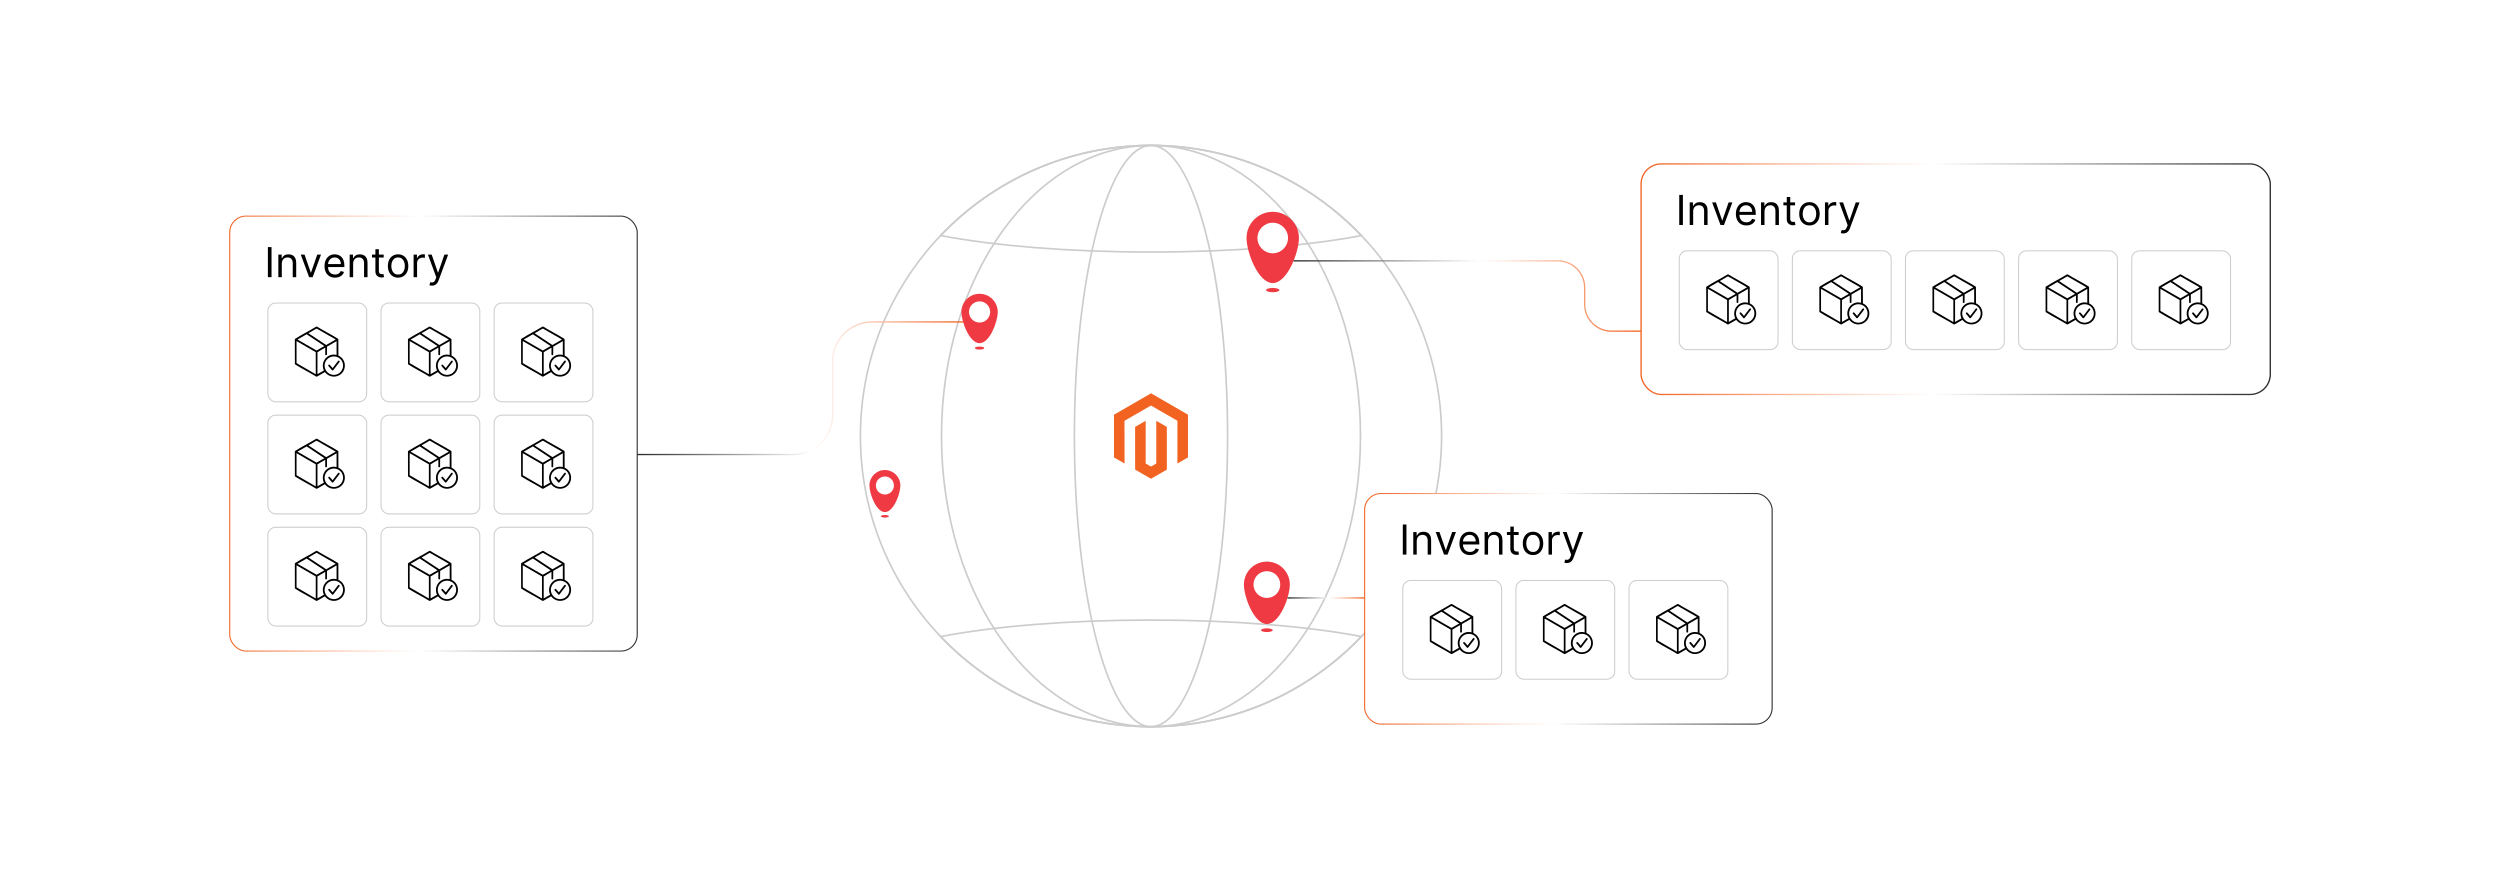 <?xml version="1.0" encoding="UTF-8"?><svg id="a" xmlns="http://www.w3.org/2000/svg" xmlns:xlink="http://www.w3.org/1999/xlink" viewBox="0 0 860 300"><defs><filter id="b" x="280.543" y="34.64" width="230.88" height="230.64" filterUnits="userSpaceOnUse"><feOffset dx="0" dy="0"/><feGaussianBlur result="c" stdDeviation="5"/><feFlood flood-color="#a8a8a8" flood-opacity=".3"/><feComposite in2="c" operator="in"/><feComposite in="SourceGraphic"/></filter><linearGradient id="d" x1="564.303" y1="96.043" x2="781.206" y2="96.043" gradientUnits="userSpaceOnUse"><stop offset=".006" stop-color="#f26322"/><stop offset=".024" stop-color="#f2692b"/><stop offset=".243" stop-color="#f9b99c"/><stop offset=".394" stop-color="#fdebe3"/><stop offset=".464" stop-color="#fff"/><stop offset="1" stop-color="#282828"/></linearGradient><linearGradient id="e" x1="469.253" y1="209.429" x2="609.799" y2="209.429" xlink:href="#d"/><linearGradient id="f" x1="78.839" y1="149.152" x2="219.386" y2="149.152" xlink:href="#d"/><linearGradient id="g" x1="444.985" y1="101.83" x2="564.534" y2="101.83" gradientUnits="userSpaceOnUse"><stop offset="0" stop-color="#282828"/><stop offset=".536" stop-color="#fff"/><stop offset=".606" stop-color="#fdebe3"/><stop offset=".757" stop-color="#f9b99c"/><stop offset=".976" stop-color="#f2692b"/><stop offset=".994" stop-color="#f26322"/></linearGradient><linearGradient id="h" x1="442.894" y1="205.69" x2="469.438" y2="205.69" xlink:href="#g"/><linearGradient id="i" x1="219.2" y1="133.552" x2="331.303" y2="133.552" xlink:href="#g"/></defs><path d="M495.908,150c0,26.75-10.498,51.041-27.597,68.973-18.214,19.102-43.903,30.998-72.374,30.998s-54.146-11.897-72.361-30.998c-17.099-17.932-27.597-42.223-27.597-68.973s10.498-51.041,27.597-68.973c18.214-19.102,43.889-30.998,72.361-30.998s54.159,11.896,72.374,30.998c17.099,17.932,27.597,42.223,27.597,68.973Z" fill="#fff" filter="url(#b)" stroke="#ccc" stroke-miterlimit="10" stroke-width=".578"/><ellipse cx="395.938" cy="149.999" rx="72.068" ry="99.965" fill="#fff" stroke="#ccc" stroke-miterlimit="10" stroke-width=".578"/><ellipse cx="395.938" cy="149.999" rx="26.347" ry="99.965" fill="#fff" stroke="#ccc" stroke-miterlimit="10" stroke-width=".578"/><path d="M468.31,218.973c-18.214,19.102-43.903,30.998-72.374,30.998s-54.146-11.897-72.361-30.998c18.214-3.495,43.889-5.673,72.361-5.673s54.159,2.178,72.374,5.673Z" fill="none" stroke="#ccc" stroke-miterlimit="10" stroke-width=".578"/><path d="M468.31,81.027c-18.214,3.495-43.903,5.673-72.374,5.673s-54.146-2.178-72.361-5.673c18.214-19.102,43.889-30.998,72.361-30.998s54.159,11.896,72.374,30.998Z" fill="none" stroke="#ccc" stroke-miterlimit="10" stroke-width=".578"/><polygon points="395.951 135.301 383.21 142.656 383.21 157.346 386.847 159.448 386.821 144.755 395.925 139.5 405.03 144.755 405.03 159.442 408.667 157.346 408.667 142.643 395.951 135.301" fill="#f26322"/><polygon points="397.755 159.445 395.938 160.501 394.112 159.455 394.112 144.755 390.478 146.855 390.484 161.548 395.935 164.697 401.392 161.548 401.392 146.855 397.755 144.755 397.755 159.445" fill="#f26322"/><path d="M343.221,107.311c0,3.451-2.798,10.752-6.249,10.752s-6.249-7.3-6.249-10.752,2.798-6.249,6.249-6.249,6.249,2.798,6.249,6.249Z" fill="#ef3a43"/><circle cx="336.971" cy="107.311" r="3.645" fill="#fff"/><ellipse cx="336.971" cy="119.741" rx="1.595" ry=".512" fill="#ef3a43"/><path d="M443.699,201.086c0,4.36-3.534,13.582-7.894,13.582s-7.894-9.222-7.894-13.582,3.534-7.894,7.894-7.894,7.894,3.534,7.894,7.894Z" fill="#ef3a43"/><circle cx="435.805" cy="201.086" r="4.605" fill="#fff"/><ellipse cx="435.805" cy="216.787" rx="2.014" ry=".647" fill="#ef3a43"/><path d="M446.83,81.874c0,4.977-4.034,15.503-9.011,15.503s-9.011-10.527-9.011-15.503,4.034-9.011,9.011-9.011,9.011,4.034,9.011,9.011Z" fill="#ef3a43"/><circle cx="437.819" cy="81.874" r="5.256" fill="#fff"/><ellipse cx="437.819" cy="99.797" rx="2.299" ry=".739" fill="#ef3a43"/><path d="M309.731,167.011c0,2.94-2.384,9.159-5.324,9.159s-5.324-6.219-5.324-9.159,2.384-5.324,5.324-5.324,5.324,2.384,5.324,5.324Z" fill="#ef3a43"/><circle cx="304.407" cy="167.011" r="3.105" fill="#fff"/><ellipse cx="304.407" cy="177.599" rx="1.358" ry=".437" fill="#ef3a43"/><rect x="564.534" y="56.385" width="216.442" height="79.317" rx="6.939" ry="6.939" fill="none" stroke="url(#d)" stroke-miterlimit="10" stroke-width=".462"/><path d="M578.913,67.046v10.349h-1.253v-10.349h1.253Z"/><path d="M582.45,72.726v4.669h-1.193v-7.762h1.152v1.213h.102c.182-.395.458-.712.828-.953.371-.241.85-.361,1.435-.361.525,0,.985.107,1.38.321.394.214.7.538.919.97.22.433.329.98.329,1.64v4.932h-1.193v-4.851c0-.61-.158-1.085-.475-1.428-.316-.342-.751-.513-1.304-.513-.381,0-.72.083-1.019.248-.298.165-.533.406-.704.723-.172.317-.258.701-.258,1.152Z"/><path d="M595.931,69.633l-2.87,7.762h-1.213l-2.87-7.762h1.294l2.143,6.185h.08l2.143-6.185h1.294Z"/><path d="M600.762,77.557c-.748,0-1.393-.166-1.933-.498-.541-.332-.957-.797-1.249-1.395-.291-.598-.436-1.294-.436-2.089s.145-1.497.436-2.104c.292-.608.699-1.083,1.224-1.425.523-.342,1.136-.513,1.837-.513.404,0,.803.067,1.197.202s.753.353,1.076.654c.323.302.581.7.773,1.195.192.495.288,1.105.288,1.829v.505h-5.983v-1.031h4.771c0-.438-.087-.829-.261-1.172-.173-.344-.419-.615-.737-.814-.318-.199-.693-.298-1.124-.298-.476,0-.886.117-1.23.351-.346.234-.611.538-.796.912-.185.374-.278.775-.278,1.203v.688c0,.586.102,1.082.306,1.488.204.406.487.714.852.925.364.211.786.316,1.269.316.314,0,.597-.044.852-.134.254-.089.474-.224.659-.404s.328-.405.43-.675l1.152.324c-.122.391-.325.733-.611,1.028-.287.295-.641.524-1.062.687-.421.164-.894.245-1.42.245Z"/><path d="M606.988,72.726v4.669h-1.193v-7.762h1.152v1.213h.102c.182-.395.458-.712.828-.953.371-.241.85-.361,1.435-.361.525,0,.985.107,1.38.321.394.214.7.538.919.97.22.433.329.98.329,1.64v4.932h-1.193v-4.851c0-.61-.158-1.085-.475-1.428-.316-.342-.751-.513-1.304-.513-.381,0-.72.083-1.019.248-.298.165-.533.406-.704.723-.172.317-.258.701-.258,1.152Z"/><path d="M617.499,69.633v1.011h-4.022v-1.011h4.022ZM614.648,67.773h1.192v7.398c0,.337.05.589.149.756.1.167.228.278.384.334.157.055.322.083.498.083.131,0,.239-.007.323-.022s.151-.028.202-.038l.242,1.071c-.08.03-.193.061-.338.094-.145.032-.329.048-.551.048-.337,0-.667-.072-.988-.217s-.588-.366-.798-.662c-.211-.296-.316-.67-.316-1.122v-7.722Z"/><path d="M622.451,77.557c-.701,0-1.315-.167-1.842-.5s-.939-.8-1.233-1.4-.442-1.3-.442-2.102c0-.809.147-1.514.442-2.117s.706-1.071,1.233-1.405c.527-.334,1.141-.5,1.842-.5.7,0,1.315.167,1.842.5.527.334.939.802,1.233,1.405.294.603.441,1.309.441,2.117,0,.802-.147,1.502-.441,2.102-.295.6-.706,1.066-1.233,1.4s-1.142.5-1.842.5ZM622.451,76.485c.532,0,.97-.136,1.313-.409s.599-.632.764-1.076c.165-.445.247-.927.247-1.445,0-.519-.082-1.002-.247-1.45-.165-.448-.42-.81-.764-1.086-.344-.276-.781-.415-1.313-.415s-.971.138-1.315.415c-.343.276-.598.638-.763,1.086-.165.448-.247.931-.247,1.45,0,.519.082,1.0.247,1.445.165.444.42.803.763,1.076.344.273.782.409,1.315.409Z"/><path d="M627.787,77.395v-7.762h1.152v1.172h.081c.141-.384.398-.696.768-.935.37-.239.788-.358,1.253-.358.088,0,.197.002.329.005.131.003.231.008.298.015v1.213c-.04-.01-.132-.026-.275-.048-.144-.021-.294-.033-.452-.033-.378,0-.714.079-1.008.235-.295.157-.527.373-.698.647-.17.274-.255.587-.255.938v4.912h-1.192Z"/><path d="M634.092,80.306c-.202,0-.382-.016-.54-.048-.158-.032-.268-.064-.329-.094l.304-1.051c.29.074.546.101.768.081.223-.02.421-.119.594-.295.174-.177.333-.462.477-.856l.223-.606-2.87-7.802h1.294l2.143,6.185h.08l2.143-6.185h1.294l-3.295,8.894c-.147.401-.331.733-.551.998-.219.265-.472.46-.76.589-.288.128-.612.192-.974.192Z"/><rect x="577.659" y="86.282" width="33.988" height="33.988" rx="2.711" ry="2.711" fill="#fff" stroke="#ccc" stroke-miterlimit="10" stroke-width=".355"/><path d="M601.924,104.364c2.81,1.249,2.996,5.231.302,6.752-1.577.89-3.492.536-4.706-.771-.056-.06-.201-.304-.256-.299l-2.666,1.531c-.102.045-.22.041-.326.012-2.254-1.413-4.722-2.599-6.962-4.021-.128-.081-.271-.143-.364-.267l-.012-8.582c.083-.143.242-.207.376-.292,2.232-1.418,4.693-2.597,6.937-4.009.102-.045.22-.041.326-.012,2.254,1.413,4.722,2.599,6.962,4.021.128.081.271.143.364.267l.025,5.671ZM591.602,96.688l6.11,4.039,3.241-1.868-.061-.087-6.457-3.708-.483.245-2.35,1.379ZM590.996,97.03l-3.105,1.792.038.073,6.48,3.722,2.683-1.532-6.097-4.055ZM594.126,110.752v-7.551l-6.432-3.735-.173-.068v7.551l6.432,3.735.173.068ZM601.287,104.147v-4.75l-3.284,1.893-.02,2.726c-.062.189-.264.262-.444.185-.018-.008-.149-.137-.149-.148v-2.393c-.068-.006-.118.04-.173.068-.843.44-1.667,1.004-2.499,1.472v7.551l2.21-1.26c-1.364-2.907,1.227-6.153,4.358-5.345ZM602.573,105.533c-1.615-1.557-4.341-.975-5.163,1.101-1.037,2.617,1.591,5.208,4.187,4.113,2.076-.876,2.606-3.642.976-5.214Z"/><path d="M601.982,106.083c.242-.051.477.232.339.453l-2.165,2.845c-.104.119-.266.15-.405.068l-1.28-1.502c-.174-.305.143-.626.439-.439l1.022,1.166,1.838-2.429c.055-.062.127-.144.212-.162Z"/><rect x="616.572" y="86.282" width="33.988" height="33.988" rx="2.711" ry="2.711" fill="#fff" stroke="#ccc" stroke-miterlimit="10" stroke-width=".355"/><path d="M640.837,104.364c2.81,1.249,2.996,5.231.302,6.752-1.577.89-3.492.536-4.706-.771-.056-.06-.201-.304-.256-.299l-2.666,1.531c-.102.045-.22.041-.326.012-2.254-1.413-4.722-2.599-6.962-4.021-.128-.081-.271-.143-.364-.267l-.012-8.582c.083-.143.242-.207.376-.292,2.232-1.418,4.693-2.597,6.937-4.009.102-.045.22-.041.326-.012,2.254,1.413,4.722,2.599,6.962,4.021.128.081.271.143.364.267l.025,5.671ZM630.516,96.688l6.11,4.039,3.241-1.868-.061-.087-6.457-3.708-.483.245-2.35,1.379ZM629.909,97.03l-3.105,1.792.038.073,6.48,3.722,2.683-1.532-6.097-4.055ZM633.039,110.752v-7.551l-6.432-3.735-.173-.068v7.551l6.432,3.735.173.068ZM640.2,104.147v-4.75l-3.284,1.893-.02,2.726c-.062.189-.264.262-.444.185-.018-.008-.149-.137-.149-.148v-2.393c-.068-.006-.118.04-.173.068-.843.44-1.667,1.004-2.499,1.472v7.551l2.21-1.26c-1.364-2.907,1.227-6.153,4.358-5.345ZM641.486,105.533c-1.615-1.557-4.341-.975-5.163,1.101-1.037,2.617,1.591,5.208,4.187,4.113,2.076-.876,2.606-3.642.976-5.214Z"/><path d="M640.895,106.083c.242-.051.477.232.339.453l-2.165,2.845c-.104.119-.266.15-.405.068l-1.28-1.502c-.174-.305.143-.626.439-.439l1.022,1.166,1.838-2.429c.055-.062.127-.144.212-.162Z"/><rect x="655.485" y="86.282" width="33.988" height="33.988" rx="2.711" ry="2.711" fill="#fff" stroke="#ccc" stroke-miterlimit="10" stroke-width=".355"/><path d="M679.75,104.364c2.81,1.249,2.996,5.231.302,6.752-1.577.89-3.492.536-4.706-.771-.056-.06-.201-.304-.256-.299l-2.666,1.531c-.102.045-.22.041-.326.012-2.254-1.413-4.722-2.599-6.962-4.021-.128-.081-.271-.143-.364-.267l-.012-8.582c.083-.143.242-.207.376-.292,2.232-1.418,4.693-2.597,6.937-4.009.102-.045.22-.041.326-.012,2.254,1.413,4.722,2.599,6.962,4.021.128.081.271.143.364.267l.025,5.671ZM669.429,96.688l6.11,4.039,3.241-1.868-.061-.087-6.457-3.708-.483.245-2.35,1.379ZM668.822,97.03l-3.105,1.792.038.073,6.48,3.722,2.683-1.532-6.097-4.055ZM671.952,110.752v-7.551l-6.432-3.735-.173-.068v7.551l6.432,3.735.173.068ZM679.114,104.147v-4.75l-3.284,1.893-.02,2.726c-.062.189-.264.262-.444.185-.018-.008-.149-.137-.149-.148v-2.393c-.068-.006-.118.04-.173.068-.843.44-1.667,1.004-2.499,1.472v7.551l2.21-1.26c-1.364-2.907,1.227-6.153,4.358-5.345ZM680.399,105.533c-1.615-1.557-4.341-.975-5.163,1.101-1.037,2.617,1.591,5.208,4.187,4.113,2.076-.876,2.606-3.642.976-5.214Z"/><path d="M679.809,106.083c.242-.051.477.232.339.453l-2.165,2.845c-.104.119-.266.15-.405.068l-1.28-1.502c-.174-.305.143-.626.439-.439l1.022,1.166,1.838-2.429c.055-.062.127-.144.212-.162Z"/><rect x="694.399" y="86.282" width="33.988" height="33.988" rx="2.711" ry="2.711" fill="#fff" stroke="#ccc" stroke-miterlimit="10" stroke-width=".355"/><path d="M718.663,104.364c2.81,1.249,2.996,5.231.302,6.752-1.577.89-3.492.536-4.706-.771-.056-.06-.201-.304-.256-.299l-2.666,1.531c-.102.045-.22.041-.326.012-2.254-1.413-4.722-2.599-6.962-4.021-.128-.081-.271-.143-.364-.267l-.012-8.582c.083-.143.242-.207.376-.292,2.232-1.418,4.693-2.597,6.937-4.009.102-.045.22-.041.326-.012,2.254,1.413,4.722,2.599,6.962,4.021.128.081.271.143.364.267l.025,5.671ZM708.342,96.688l6.11,4.039,3.241-1.868-.061-.087-6.457-3.708-.483.245-2.35,1.379ZM707.736,97.03l-3.105,1.792.038.073,6.48,3.722,2.683-1.532-6.097-4.055ZM710.865,110.752v-7.551l-6.432-3.735-.173-.068v7.551l6.432,3.735.173.068ZM718.027,104.147v-4.75l-3.284,1.893-.02,2.726c-.062.189-.264.262-.444.185-.018-.008-.149-.137-.149-.148v-2.393c-.068-.006-.118.04-.173.068-.843.44-1.667,1.004-2.499,1.472v7.551l2.21-1.26c-1.364-2.907,1.227-6.153,4.358-5.345ZM719.312,105.533c-1.615-1.557-4.341-.975-5.163,1.101-1.037,2.617,1.591,5.208,4.187,4.113,2.076-.876,2.606-3.642.976-5.214Z"/><path d="M718.722,106.083c.242-.051.477.232.339.453l-2.165,2.845c-.104.119-.266.15-.405.068l-1.28-1.502c-.174-.305.143-.626.439-.439l1.022,1.166,1.838-2.429c.055-.062.127-.144.212-.162Z"/><rect x="733.312" y="86.282" width="33.988" height="33.988" rx="2.711" ry="2.711" fill="#fff" stroke="#ccc" stroke-miterlimit="10" stroke-width=".355"/><path d="M757.577,104.364c2.81,1.249,2.996,5.231.302,6.752-1.577.89-3.492.536-4.706-.771-.056-.06-.201-.304-.256-.299l-2.666,1.531c-.102.045-.22.041-.326.012-2.254-1.413-4.722-2.599-6.962-4.021-.128-.081-.271-.143-.364-.267l-.012-8.582c.083-.143.242-.207.376-.292,2.232-1.418,4.693-2.597,6.937-4.009.102-.045.22-.041.326-.012,2.254,1.413,4.722,2.599,6.962,4.021.128.081.271.143.364.267l.025,5.671ZM747.255,96.688l6.11,4.039,3.241-1.868-.061-.087-6.457-3.708-.483.245-2.35,1.379ZM746.649,97.03l-3.105,1.792.038.073,6.48,3.722,2.683-1.532-6.097-4.055ZM749.778,110.752v-7.551l-6.432-3.735-.173-.068v7.551l6.432,3.735.173.068ZM756.94,104.147v-4.75l-3.284,1.893-.02,2.726c-.062.189-.264.262-.444.185-.018-.008-.149-.137-.149-.148v-2.393c-.068-.006-.118.04-.173.068-.843.44-1.667,1.004-2.499,1.472v7.551l2.21-1.26c-1.364-2.907,1.227-6.153,4.358-5.345ZM758.225,105.533c-1.615-1.557-4.341-.975-5.163,1.101-1.037,2.617,1.591,5.208,4.187,4.113,2.076-.876,2.606-3.642.976-5.214Z"/><path d="M757.635,106.083c.242-.051.477.232.339.453l-2.165,2.845c-.104.119-.266.15-.405.068l-1.28-1.502c-.174-.305.143-.626.439-.439l1.022,1.166,1.838-2.429c.055-.062.127-.144.212-.162Z"/><rect x="469.438" y="169.771" width="140.175" height="79.317" rx="5.584" ry="5.584" fill="#fff" stroke="url(#e)" stroke-miterlimit="10" stroke-width=".371"/><path d="M483.817,180.432v10.349h-1.253v-10.349h1.253Z"/><path d="M487.354,186.112v4.669h-1.192v-7.762h1.152v1.213h.101c.183-.395.458-.712.829-.953.37-.241.849-.361,1.435-.361.526,0,.985.107,1.38.321s.701.538.92.97c.219.433.328.98.328,1.64v4.932h-1.192v-4.851c0-.61-.158-1.085-.475-1.428-.317-.342-.752-.513-1.304-.513-.381,0-.721.083-1.019.248s-.533.406-.705.723-.258.701-.258,1.152Z"/><path d="M500.837,183.019l-2.87,7.762h-1.213l-2.87-7.762h1.293l2.143,6.185h.081l2.143-6.185h1.294Z"/><path d="M505.667,190.942c-.747,0-1.392-.166-1.933-.498-.541-.332-.957-.797-1.248-1.395-.291-.598-.438-1.294-.438-2.089s.146-1.497.438-2.104c.291-.608.699-1.083,1.223-1.425.524-.342,1.137-.513,1.837-.513.404,0,.804.067,1.197.202.395.135.754.353,1.077.654.323.302.581.7.772,1.195.192.495.288,1.105.288,1.829v.505h-5.982v-1.031h4.769c0-.438-.086-.829-.26-1.172-.174-.344-.42-.615-.738-.814-.318-.199-.692-.298-1.124-.298-.475,0-.885.117-1.23.351-.345.234-.61.538-.796.912s-.277.775-.277,1.203v.688c0,.586.102,1.082.306,1.488.203.406.487.714.852.925.363.211.786.316,1.268.316.314,0,.598-.044.852-.134.255-.089.475-.224.66-.404.185-.18.328-.405.429-.675l1.152.324c-.121.391-.325.733-.611,1.028s-.64.524-1.062.687c-.421.164-.894.245-1.42.245Z"/><path d="M511.892,186.112v4.669h-1.192v-7.762h1.152v1.213h.101c.183-.395.458-.712.829-.953.37-.241.849-.361,1.435-.361.526,0,.985.107,1.38.321s.701.538.92.97c.219.433.328.98.328,1.64v4.932h-1.192v-4.851c0-.61-.158-1.085-.475-1.428-.317-.342-.752-.513-1.304-.513-.381,0-.721.083-1.019.248s-.533.406-.705.723-.258.701-.258,1.152Z"/><path d="M522.403,183.019v1.011h-4.022v-1.011h4.022ZM519.553,181.159h1.192v7.398c0,.337.05.589.148.756.1.167.228.278.385.334.156.055.322.083.497.083.132,0,.239-.007.324-.022.084-.015.151-.028.202-.038l.242,1.071c-.081.03-.194.061-.339.094-.144.032-.328.048-.551.048-.337,0-.666-.072-.987-.217-.322-.145-.588-.366-.799-.662s-.315-.67-.315-1.122v-7.722Z"/><path d="M527.355,190.942c-.7,0-1.315-.167-1.842-.5s-.939-.8-1.232-1.4c-.295-.6-.442-1.3-.442-2.102,0-.809.147-1.514.442-2.117.294-.603.705-1.071,1.232-1.405.527-.334,1.142-.5,1.842-.5.701,0,1.315.167,1.842.5.527.334.939.802,1.233,1.405s.442,1.309.442,2.117c0,.802-.147,1.502-.442,2.102s-.706,1.066-1.233,1.4c-.526.334-1.141.5-1.842.5ZM527.355,189.871c.532,0,.971-.136,1.315-.409s.598-.632.763-1.076c.165-.445.248-.927.248-1.445,0-.519-.083-1.002-.248-1.45-.165-.448-.419-.81-.763-1.086-.344-.276-.782-.415-1.315-.415s-.97.138-1.313.415c-.344.276-.598.638-.763,1.086-.165.448-.248.931-.248,1.45,0,.519.083,1.0.248,1.445.165.444.419.803.763,1.076s.781.409,1.313.409Z"/><path d="M532.691,190.781v-7.762h1.152v1.172h.081c.142-.384.398-.696.769-.935.37-.239.788-.358,1.253-.358.087,0,.197.002.328.005.132.003.231.008.298.015v1.213c-.04-.01-.132-.026-.275-.048-.143-.021-.294-.033-.452-.033-.377,0-.713.079-1.008.235-.295.157-.527.373-.697.647s-.255.587-.255.938v4.912h-1.193Z"/><path d="M538.998,193.691c-.202,0-.383-.016-.541-.048-.158-.032-.268-.064-.328-.094l.303-1.051c.29.074.546.101.769.081.223-.02.42-.119.594-.295s.333-.462.477-.856l.223-.606-2.87-7.802h1.293l2.143,6.185h.081l2.143-6.185h1.294l-3.295,8.894c-.148.401-.332.733-.551.998s-.473.46-.761.589c-.288.128-.612.192-.973.192Z"/><rect x="482.564" y="199.667" width="33.988" height="33.988" rx="2.711" ry="2.711" fill="#fff" stroke="#ccc" stroke-miterlimit="10" stroke-width=".355"/><path d="M506.829,217.749c2.81,1.249,2.996,5.231.302,6.752-1.577.89-3.492.536-4.706-.771-.056-.06-.201-.304-.256-.299l-2.666,1.531c-.102.045-.22.041-.326.012-2.254-1.413-4.722-2.599-6.962-4.021-.128-.081-.271-.143-.364-.267l-.012-8.582c.083-.143.242-.207.376-.292,2.232-1.418,4.693-2.597,6.937-4.009.102-.045.22-.041.326-.012,2.254,1.413,4.722,2.599,6.962,4.021.128.081.271.143.364.267l.025,5.671ZM496.507,210.073l6.11,4.039,3.241-1.868-.061-.087-6.457-3.708-.483.245-2.35,1.379ZM495.901,210.416l-3.105,1.792.038.073,6.48,3.722,2.683-1.532-6.097-4.055ZM499.03,224.138v-7.551l-6.432-3.735-.173-.068v7.551l6.432,3.735.173.068ZM506.192,217.532v-4.75l-3.284,1.893-.02,2.726c-.062.189-.264.262-.444.185-.018-.008-.149-.137-.149-.148v-2.393c-.068-.006-.118.04-.173.068-.843.44-1.667,1.004-2.499,1.472v7.551l2.21-1.26c-1.364-2.907,1.227-6.153,4.358-5.345ZM507.478,218.918c-1.615-1.557-4.341-.975-5.163,1.101-1.037,2.617,1.591,5.208,4.187,4.113,2.076-.876,2.606-3.642.976-5.214Z"/><path d="M506.887,219.469c.242-.051.477.232.339.453l-2.165,2.845c-.104.119-.266.15-.405.068l-1.28-1.502c-.174-.305.143-.626.439-.439l1.022,1.166,1.838-2.429c.055-.062.127-.144.212-.162Z"/><rect x="521.477" y="199.667" width="33.988" height="33.988" rx="2.711" ry="2.711" fill="#fff" stroke="#ccc" stroke-miterlimit="10" stroke-width=".355"/><path d="M545.742,217.749c2.81,1.249,2.996,5.231.302,6.752-1.577.89-3.492.536-4.706-.771-.056-.06-.201-.304-.256-.299l-2.666,1.531c-.102.045-.22.041-.326.012-2.254-1.413-4.722-2.599-6.962-4.021-.128-.081-.271-.143-.364-.267l-.012-8.582c.083-.143.242-.207.376-.292,2.232-1.418,4.693-2.597,6.937-4.009.102-.045.22-.041.326-.012,2.254,1.413,4.722,2.599,6.962,4.021.128.081.271.143.364.267l.025,5.671ZM535.42,210.073l6.11,4.039,3.241-1.868-.061-.087-6.457-3.708-.483.245-2.35,1.379ZM534.814,210.416l-3.105,1.792.038.073,6.48,3.722,2.683-1.532-6.097-4.055ZM537.943,224.138v-7.551l-6.432-3.735-.173-.068v7.551l6.432,3.735.173.068ZM545.105,217.532v-4.75l-3.284,1.893-.02,2.726c-.062.189-.264.262-.444.185-.018-.008-.149-.137-.149-.148v-2.393c-.068-.006-.118.04-.173.068-.843.44-1.667,1.004-2.499,1.472v7.551l2.21-1.26c-1.364-2.907,1.227-6.153,4.358-5.345ZM546.391,218.918c-1.615-1.557-4.341-.975-5.163,1.101-1.037,2.617,1.591,5.208,4.187,4.113,2.076-.876,2.606-3.642.976-5.214Z"/><path d="M545.8,219.469c.242-.051.477.232.339.453l-2.165,2.845c-.104.119-.266.15-.405.068l-1.28-1.502c-.174-.305.143-.626.439-.439l1.022,1.166,1.838-2.429c.055-.062.127-.144.212-.162Z"/><rect x="560.39" y="199.667" width="33.988" height="33.988" rx="2.711" ry="2.711" fill="#fff" stroke="#ccc" stroke-miterlimit="10" stroke-width=".355"/><path d="M584.655,217.749c2.81,1.249,2.996,5.231.302,6.752-1.577.89-3.492.536-4.706-.771-.056-.06-.201-.304-.256-.299l-2.666,1.531c-.102.045-.22.041-.326.012-2.254-1.413-4.722-2.599-6.962-4.021-.128-.081-.271-.143-.364-.267l-.012-8.582c.083-.143.242-.207.376-.292,2.232-1.418,4.693-2.597,6.937-4.009.102-.045.22-.041.326-.012,2.254,1.413,4.722,2.599,6.962,4.021.128.081.271.143.364.267l.025,5.671ZM574.333,210.073l6.11,4.039,3.241-1.868-.061-.087-6.457-3.708-.483.245-2.35,1.379ZM573.727,210.416l-3.105,1.792.038.073,6.48,3.722,2.683-1.532-6.097-4.055ZM576.856,224.138v-7.551l-6.432-3.735-.173-.068v7.551l6.432,3.735.173.068ZM584.018,217.532v-4.75l-3.284,1.893-.02,2.726c-.062.189-.264.262-.444.185-.018-.008-.149-.137-.149-.148v-2.393c-.068-.006-.118.04-.173.068-.843.44-1.667,1.004-2.499,1.472v7.551l2.21-1.26c-1.364-2.907,1.227-6.153,4.358-5.345ZM585.304,218.918c-1.615-1.557-4.341-.975-5.163,1.101-1.037,2.617,1.591,5.208,4.187,4.113,2.076-.876,2.606-3.642.976-5.214Z"/><path d="M584.713,219.469c.242-.051.477.232.339.453l-2.165,2.845c-.104.119-.266.15-.405.068l-1.28-1.502c-.174-.305.143-.626.439-.439l1.022,1.166,1.838-2.429c.055-.062.127-.144.212-.162Z"/><rect x="79.025" y="74.341" width="140.175" height="149.622" rx="5.584" ry="5.584" fill="#fff" stroke="url(#f)" stroke-miterlimit="10" stroke-width=".371"/><path d="M93.404,85.002v10.349h-1.253v-10.349h1.253Z"/><path d="M96.941,90.683v4.669h-1.193v-7.762h1.152v1.213h.101c.182-.395.458-.712.829-.953s.849-.361,1.435-.361c.526,0,.985.107,1.38.321.394.214.701.538.919.97.219.433.329.98.329,1.64v4.932h-1.193v-4.851c0-.61-.158-1.085-.475-1.428-.317-.342-.751-.513-1.304-.513-.381,0-.72.083-1.019.248-.298.165-.533.406-.705.723-.172.317-.258.701-.258,1.152Z"/><path d="M110.423,87.59l-2.87,7.762h-1.213l-2.87-7.762h1.294l2.143,6.185h.081l2.143-6.185h1.294Z"/><path d="M115.253,95.513c-.748,0-1.392-.166-1.933-.498-.541-.332-.957-.797-1.248-1.395-.291-.598-.437-1.294-.437-2.089s.146-1.497.437-2.104c.291-.608.699-1.083,1.223-1.425.524-.342,1.136-.513,1.837-.513.404,0,.803.067,1.197.202.395.135.753.353,1.077.654.323.302.581.7.773,1.195.192.495.288,1.105.288,1.829v.505h-5.983v-1.031h4.77c0-.438-.086-.829-.26-1.172-.173-.344-.419-.615-.738-.814-.318-.199-.693-.298-1.124-.298-.475,0-.885.117-1.23.351-.345.234-.611.538-.796.912-.185.374-.278.775-.278,1.203v.688c0,.586.102,1.082.306,1.488.204.406.487.714.852.925.364.211.786.316,1.268.316.314,0,.597-.044.852-.134s.474-.224.66-.404c.185-.18.328-.405.429-.675l1.152.324c-.122.391-.325.733-.611,1.028-.287.295-.64.524-1.062.687-.421.164-.894.245-1.42.245Z"/><path d="M121.479,90.683v4.669h-1.193v-7.762h1.152v1.213h.101c.182-.395.458-.712.829-.953s.849-.361,1.435-.361c.526,0,.985.107,1.38.321.394.214.701.538.919.97.219.433.329.98.329,1.64v4.932h-1.193v-4.851c0-.61-.158-1.085-.475-1.428-.317-.342-.751-.513-1.304-.513-.381,0-.72.083-1.019.248-.298.165-.533.406-.705.723-.172.317-.258.701-.258,1.152Z"/><path d="M131.989,87.59v1.011h-4.022v-1.011h4.022ZM129.139,85.73h1.192v7.398c0,.337.05.589.149.756.1.167.228.278.384.334.157.055.322.083.498.083.131,0,.239-.007.324-.022.084-.015.151-.028.202-.038l.242,1.071c-.081.03-.194.061-.338.094-.145.032-.329.048-.551.048-.337,0-.666-.072-.988-.217-.322-.145-.588-.366-.798-.662-.211-.296-.316-.67-.316-1.122v-7.722Z"/><path d="M136.942,95.513c-.701,0-1.315-.167-1.842-.5s-.939-.8-1.233-1.4c-.295-.6-.442-1.3-.442-2.102,0-.809.147-1.514.442-2.117.294-.603.706-1.071,1.233-1.405.527-.334,1.141-.5,1.842-.5s1.315.167,1.842.5c.527.334.939.802,1.233,1.405.294.603.442,1.309.442,2.117,0,.802-.147,1.502-.442,2.102-.295.6-.706,1.066-1.233,1.4-.527.334-1.141.5-1.842.5ZM136.942,94.442c.532,0,.97-.136,1.314-.409s.598-.632.763-1.076c.165-.445.248-.927.248-1.445,0-.519-.083-1.002-.248-1.45-.165-.448-.419-.81-.763-1.086-.344-.276-.782-.415-1.314-.415s-.97.138-1.314.415c-.343.276-.598.638-.763,1.086-.165.448-.248.931-.248,1.45,0,.519.083,1.0.248,1.445.165.444.419.803.763,1.076.344.273.782.409,1.314.409Z"/><path d="M142.278,95.352v-7.762h1.152v1.172h.081c.141-.384.398-.696.768-.935.37-.239.788-.358,1.253-.358.087,0,.197.002.329.005s.231.008.298.015v1.213c-.04-.01-.132-.026-.275-.048-.143-.021-.294-.033-.452-.033-.377,0-.713.079-1.008.235-.295.157-.527.373-.698.647-.17.274-.255.587-.255.938v4.912h-1.193Z"/><path d="M148.584,98.262c-.202,0-.382-.016-.54-.048-.158-.032-.268-.064-.329-.094l.303-1.051c.29.074.546.101.768.081.223-.02.42-.119.594-.295.174-.177.333-.462.477-.856l.223-.606-2.87-7.802h1.294l2.143,6.185h.081l2.143-6.185h1.294l-3.295,8.894c-.148.401-.332.733-.551.998-.219.265-.472.46-.76.589-.288.128-.612.192-.973.192Z"/><rect x="92.15" y="104.238" width="33.988" height="33.988" rx="2.711" ry="2.711" fill="#fff" stroke="#ccc" stroke-miterlimit="10" stroke-width=".355"/><path d="M116.415,122.32c2.81,1.249,2.996,5.231.302,6.752-1.577.89-3.492.536-4.706-.771-.056-.06-.201-.304-.256-.299l-2.666,1.531c-.102.045-.22.041-.326.012-2.254-1.413-4.722-2.599-6.962-4.021-.128-.081-.271-.143-.364-.267l-.012-8.582c.083-.143.242-.207.376-.292,2.232-1.418,4.693-2.597,6.937-4.009.102-.045.22-.041.326-.012,2.254,1.413,4.722,2.599,6.962,4.021.128.081.271.143.364.267l.025,5.671ZM106.094,114.644l6.11,4.039,3.241-1.868-.061-.087-6.457-3.708-.483.245-2.35,1.379ZM105.487,114.987l-3.105,1.792.038.073,6.48,3.722,2.683-1.532-6.097-4.055ZM108.617,128.708v-7.551l-6.432-3.735-.173-.068v7.551l6.432,3.735.173.068ZM115.778,122.103v-4.75l-3.284,1.893-.02,2.726c-.062.189-.264.262-.444.185-.018-.008-.149-.137-.149-.148v-2.393c-.068-.006-.118.04-.173.068-.843.44-1.667,1.004-2.499,1.472v7.551l2.21-1.26c-1.364-2.907,1.227-6.153,4.358-5.345ZM117.064,123.489c-1.615-1.557-4.341-.975-5.163,1.101-1.037,2.617,1.591,5.208,4.187,4.113,2.076-.876,2.606-3.642.976-5.214Z"/><path d="M116.474,124.039c.242-.051.477.232.339.453l-2.165,2.845c-.104.119-.266.15-.405.068l-1.28-1.502c-.174-.305.143-.626.439-.439l1.022,1.166,1.838-2.429c.055-.062.127-.144.212-.162Z"/><rect x="131.064" y="104.238" width="33.988" height="33.988" rx="2.711" ry="2.711" fill="#fff" stroke="#ccc" stroke-miterlimit="10" stroke-width=".355"/><path d="M155.328,122.32c2.81,1.249,2.996,5.231.302,6.752-1.577.89-3.492.536-4.706-.771-.056-.06-.201-.304-.256-.299l-2.666,1.531c-.102.045-.22.041-.326.012-2.254-1.413-4.722-2.599-6.962-4.021-.128-.081-.271-.143-.364-.267l-.012-8.582c.083-.143.242-.207.376-.292,2.232-1.418,4.693-2.597,6.937-4.009.102-.045.22-.041.326-.012,2.254,1.413,4.722,2.599,6.962,4.021.128.081.271.143.364.267l.025,5.671ZM145.007,114.644l6.11,4.039,3.241-1.868-.061-.087-6.457-3.708-.483.245-2.35,1.379ZM144.401,114.987l-3.105,1.792.038.073,6.48,3.722,2.683-1.532-6.097-4.055ZM147.53,128.708v-7.551l-6.432-3.735-.173-.068v7.551l6.432,3.735.173.068ZM154.692,122.103v-4.75l-3.284,1.893-.02,2.726c-.062.189-.264.262-.444.185-.018-.008-.149-.137-.149-.148v-2.393c-.068-.006-.118.04-.173.068-.843.44-1.667,1.004-2.499,1.472v7.551l2.21-1.26c-1.364-2.907,1.227-6.153,4.358-5.345ZM155.977,123.489c-1.615-1.557-4.341-.975-5.163,1.101-1.037,2.617,1.591,5.208,4.187,4.113,2.076-.876,2.606-3.642.976-5.214Z"/><path d="M155.387,124.039c.242-.051.477.232.339.453l-2.165,2.845c-.104.119-.266.15-.405.068l-1.28-1.502c-.174-.305.143-.626.439-.439l1.022,1.166,1.838-2.429c.055-.062.127-.144.212-.162Z"/><rect x="169.977" y="104.238" width="33.988" height="33.988" rx="2.711" ry="2.711" fill="#fff" stroke="#ccc" stroke-miterlimit="10" stroke-width=".355"/><path d="M194.242,122.32c2.81,1.249,2.996,5.231.302,6.752-1.577.89-3.492.536-4.706-.771-.056-.06-.201-.304-.256-.299l-2.666,1.531c-.102.045-.22.041-.326.012-2.254-1.413-4.722-2.599-6.962-4.021-.128-.081-.271-.143-.364-.267l-.012-8.582c.083-.143.242-.207.376-.292,2.232-1.418,4.693-2.597,6.937-4.009.102-.045.22-.041.326-.012,2.254,1.413,4.722,2.599,6.962,4.021.128.081.271.143.364.267l.025,5.671ZM183.92,114.644l6.11,4.039,3.241-1.868-.061-.087-6.457-3.708-.483.245-2.35,1.379ZM183.314,114.987l-3.105,1.792.038.073,6.48,3.722,2.683-1.532-6.097-4.055ZM186.443,128.708v-7.551l-6.432-3.735-.173-.068v7.551l6.432,3.735.173.068ZM193.605,122.103v-4.75l-3.284,1.893-.02,2.726c-.062.189-.264.262-.444.185-.018-.008-.149-.137-.149-.148v-2.393c-.068-.006-.118.04-.173.068-.843.44-1.667,1.004-2.499,1.472v7.551l2.21-1.26c-1.364-2.907,1.227-6.153,4.358-5.345ZM194.89,123.489c-1.615-1.557-4.341-.975-5.163,1.101-1.037,2.617,1.591,5.208,4.187,4.113,2.076-.876,2.606-3.642.976-5.214Z"/><path d="M194.3,124.039c.242-.051.477.232.339.453l-2.165,2.845c-.104.119-.266.15-.405.068l-1.28-1.502c-.174-.305.143-.626.439-.439l1.022,1.166,1.838-2.429c.055-.062.127-.144.212-.162Z"/><rect x="92.15" y="142.81" width="33.988" height="33.988" rx="2.711" ry="2.711" fill="#fff" stroke="#ccc" stroke-miterlimit="10" stroke-width=".355"/><path d="M116.415,160.891c2.81,1.249,2.996,5.231.302,6.752-1.577.89-3.492.536-4.706-.771-.056-.06-.201-.304-.256-.299l-2.666,1.531c-.102.045-.22.041-.326.012-2.254-1.413-4.722-2.599-6.962-4.021-.128-.081-.271-.143-.364-.267l-.012-8.582c.083-.143.242-.207.376-.292,2.232-1.418,4.693-2.597,6.937-4.009.102-.045.22-.041.326-.012,2.254,1.413,4.722,2.599,6.962,4.021.128.081.271.143.364.267l.025,5.671ZM106.094,153.216l6.11,4.039,3.241-1.868-.061-.087-6.457-3.708-.483.245-2.35,1.379ZM105.487,153.558l-3.105,1.792.038.073,6.48,3.722,2.683-1.532-6.097-4.055ZM108.617,167.28v-7.551l-6.432-3.735-.173-.068v7.551l6.432,3.735.173.068ZM115.778,160.675v-4.75l-3.284,1.893-.02,2.726c-.062.189-.264.262-.444.185-.018-.008-.149-.137-.149-.148v-2.393c-.068-.006-.118.04-.173.068-.843.44-1.667,1.004-2.499,1.472v7.551l2.21-1.26c-1.364-2.907,1.227-6.153,4.358-5.345ZM117.064,162.061c-1.615-1.557-4.341-.975-5.163,1.101-1.037,2.617,1.591,5.208,4.187,4.113,2.076-.876,2.606-3.642.976-5.214Z"/><path d="M116.474,162.611c.242-.051.477.232.339.453l-2.165,2.845c-.104.119-.266.15-.405.068l-1.28-1.502c-.174-.305.143-.626.439-.439l1.022,1.166,1.838-2.429c.055-.062.127-.144.212-.162Z"/><rect x="131.064" y="142.81" width="33.988" height="33.988" rx="2.711" ry="2.711" fill="#fff" stroke="#ccc" stroke-miterlimit="10" stroke-width=".355"/><path d="M155.328,160.891c2.81,1.249,2.996,5.231.302,6.752-1.577.89-3.492.536-4.706-.771-.056-.06-.201-.304-.256-.299l-2.666,1.531c-.102.045-.22.041-.326.012-2.254-1.413-4.722-2.599-6.962-4.021-.128-.081-.271-.143-.364-.267l-.012-8.582c.083-.143.242-.207.376-.292,2.232-1.418,4.693-2.597,6.937-4.009.102-.045.22-.041.326-.012,2.254,1.413,4.722,2.599,6.962,4.021.128.081.271.143.364.267l.025,5.671ZM145.007,153.216l6.11,4.039,3.241-1.868-.061-.087-6.457-3.708-.483.245-2.35,1.379ZM144.401,153.558l-3.105,1.792.038.073,6.48,3.722,2.683-1.532-6.097-4.055ZM147.53,167.28v-7.551l-6.432-3.735-.173-.068v7.551l6.432,3.735.173.068ZM154.692,160.675v-4.75l-3.284,1.893-.02,2.726c-.062.189-.264.262-.444.185-.018-.008-.149-.137-.149-.148v-2.393c-.068-.006-.118.04-.173.068-.843.44-1.667,1.004-2.499,1.472v7.551l2.21-1.26c-1.364-2.907,1.227-6.153,4.358-5.345ZM155.977,162.061c-1.615-1.557-4.341-.975-5.163,1.101-1.037,2.617,1.591,5.208,4.187,4.113,2.076-.876,2.606-3.642.976-5.214Z"/><path d="M155.387,162.611c.242-.051.477.232.339.453l-2.165,2.845c-.104.119-.266.15-.405.068l-1.28-1.502c-.174-.305.143-.626.439-.439l1.022,1.166,1.838-2.429c.055-.062.127-.144.212-.162Z"/><rect x="169.977" y="142.81" width="33.988" height="33.988" rx="2.711" ry="2.711" fill="#fff" stroke="#ccc" stroke-miterlimit="10" stroke-width=".355"/><path d="M194.242,160.891c2.81,1.249,2.996,5.231.302,6.752-1.577.89-3.492.536-4.706-.771-.056-.06-.201-.304-.256-.299l-2.666,1.531c-.102.045-.22.041-.326.012-2.254-1.413-4.722-2.599-6.962-4.021-.128-.081-.271-.143-.364-.267l-.012-8.582c.083-.143.242-.207.376-.292,2.232-1.418,4.693-2.597,6.937-4.009.102-.045.22-.041.326-.012,2.254,1.413,4.722,2.599,6.962,4.021.128.081.271.143.364.267l.025,5.671ZM183.92,153.216l6.11,4.039,3.241-1.868-.061-.087-6.457-3.708-.483.245-2.35,1.379ZM183.314,153.558l-3.105,1.792.038.073,6.48,3.722,2.683-1.532-6.097-4.055ZM186.443,167.28v-7.551l-6.432-3.735-.173-.068v7.551l6.432,3.735.173.068ZM193.605,160.675v-4.75l-3.284,1.893-.02,2.726c-.062.189-.264.262-.444.185-.018-.008-.149-.137-.149-.148v-2.393c-.068-.006-.118.04-.173.068-.843.44-1.667,1.004-2.499,1.472v7.551l2.21-1.26c-1.364-2.907,1.227-6.153,4.358-5.345ZM194.89,162.061c-1.615-1.557-4.341-.975-5.163,1.101-1.037,2.617,1.591,5.208,4.187,4.113,2.076-.876,2.606-3.642.976-5.214Z"/><path d="M194.3,162.611c.242-.051.477.232.339.453l-2.165,2.845c-.104.119-.266.15-.405.068l-1.28-1.502c-.174-.305.143-.626.439-.439l1.022,1.166,1.838-2.429c.055-.062.127-.144.212-.162Z"/><rect x="92.15" y="181.381" width="33.988" height="33.988" rx="2.711" ry="2.711" fill="#fff" stroke="#ccc" stroke-miterlimit="10" stroke-width=".355"/><path d="M116.415,199.463c2.81,1.249,2.996,5.231.302,6.752-1.577.89-3.492.536-4.706-.771-.056-.06-.201-.304-.256-.299l-2.666,1.531c-.102.045-.22.041-.326.012-2.254-1.413-4.722-2.599-6.962-4.021-.128-.081-.271-.143-.364-.267l-.012-8.582c.083-.143.242-.207.376-.292,2.232-1.418,4.693-2.597,6.937-4.009.102-.045.22-.041.326-.012,2.254,1.413,4.722,2.599,6.962,4.021.128.081.271.143.364.267l.025,5.671ZM106.094,191.787l6.11,4.039,3.241-1.868-.061-.087-6.457-3.708-.483.245-2.35,1.379ZM105.487,192.13l-3.105,1.792.038.073,6.48,3.722,2.683-1.532-6.097-4.055ZM108.617,205.851v-7.551l-6.432-3.735-.173-.068v7.551l6.432,3.735.173.068ZM115.778,199.246v-4.75l-3.284,1.893-.02,2.726c-.062.189-.264.262-.444.185-.018-.008-.149-.137-.149-.148v-2.393c-.068-.006-.118.04-.173.068-.843.44-1.667,1.004-2.499,1.472v7.551l2.21-1.26c-1.364-2.907,1.227-6.153,4.358-5.345ZM117.064,200.632c-1.615-1.557-4.341-.975-5.163,1.101-1.037,2.617,1.591,5.208,4.187,4.113,2.076-.876,2.606-3.642.976-5.214Z"/><path d="M116.474,201.182c.242-.051.477.232.339.453l-2.165,2.845c-.104.119-.266.15-.405.068l-1.28-1.502c-.174-.305.143-.626.439-.439l1.022,1.166,1.838-2.429c.055-.062.127-.144.212-.162Z"/><rect x="131.064" y="181.381" width="33.988" height="33.988" rx="2.711" ry="2.711" fill="#fff" stroke="#ccc" stroke-miterlimit="10" stroke-width=".355"/><path d="M155.328,199.463c2.81,1.249,2.996,5.231.302,6.752-1.577.89-3.492.536-4.706-.771-.056-.06-.201-.304-.256-.299l-2.666,1.531c-.102.045-.22.041-.326.012-2.254-1.413-4.722-2.599-6.962-4.021-.128-.081-.271-.143-.364-.267l-.012-8.582c.083-.143.242-.207.376-.292,2.232-1.418,4.693-2.597,6.937-4.009.102-.045.22-.041.326-.012,2.254,1.413,4.722,2.599,6.962,4.021.128.081.271.143.364.267l.025,5.671ZM145.007,191.787l6.11,4.039,3.241-1.868-.061-.087-6.457-3.708-.483.245-2.35,1.379ZM144.401,192.13l-3.105,1.792.038.073,6.48,3.722,2.683-1.532-6.097-4.055ZM147.53,205.851v-7.551l-6.432-3.735-.173-.068v7.551l6.432,3.735.173.068ZM154.692,199.246v-4.75l-3.284,1.893-.02,2.726c-.062.189-.264.262-.444.185-.018-.008-.149-.137-.149-.148v-2.393c-.068-.006-.118.04-.173.068-.843.44-1.667,1.004-2.499,1.472v7.551l2.21-1.26c-1.364-2.907,1.227-6.153,4.358-5.345ZM155.977,200.632c-1.615-1.557-4.341-.975-5.163,1.101-1.037,2.617,1.591,5.208,4.187,4.113,2.076-.876,2.606-3.642.976-5.214Z"/><path d="M155.387,201.182c.242-.051.477.232.339.453l-2.165,2.845c-.104.119-.266.15-.405.068l-1.28-1.502c-.174-.305.143-.626.439-.439l1.022,1.166,1.838-2.429c.055-.062.127-.144.212-.162Z"/><rect x="169.977" y="181.381" width="33.988" height="33.988" rx="2.711" ry="2.711" fill="#fff" stroke="#ccc" stroke-miterlimit="10" stroke-width=".355"/><path d="M194.242,199.463c2.81,1.249,2.996,5.231.302,6.752-1.577.89-3.492.536-4.706-.771-.056-.06-.201-.304-.256-.299l-2.666,1.531c-.102.045-.22.041-.326.012-2.254-1.413-4.722-2.599-6.962-4.021-.128-.081-.271-.143-.364-.267l-.012-8.582c.083-.143.242-.207.376-.292,2.232-1.418,4.693-2.597,6.937-4.009.102-.045.22-.041.326-.012,2.254,1.413,4.722,2.599,6.962,4.021.128.081.271.143.364.267l.025,5.671ZM183.92,191.787l6.11,4.039,3.241-1.868-.061-.087-6.457-3.708-.483.245-2.35,1.379ZM183.314,192.13l-3.105,1.792.038.073,6.48,3.722,2.683-1.532-6.097-4.055ZM186.443,205.851v-7.551l-6.432-3.735-.173-.068v7.551l6.432,3.735.173.068ZM193.605,199.246v-4.75l-3.284,1.893-.02,2.726c-.062.189-.264.262-.444.185-.018-.008-.149-.137-.149-.148v-2.393c-.068-.006-.118.04-.173.068-.843.44-1.667,1.004-2.499,1.472v7.551l2.21-1.26c-1.364-2.907,1.227-6.153,4.358-5.345ZM194.89,200.632c-1.615-1.557-4.341-.975-5.163,1.101-1.037,2.617,1.591,5.208,4.187,4.113,2.076-.876,2.606-3.642.976-5.214Z"/><path d="M194.3,201.182c.242-.051.477.232.339.453l-2.165,2.845c-.104.119-.266.15-.405.068l-1.28-1.502c-.174-.305.143-.626.439-.439l1.022,1.166,1.838-2.429c.055-.062.127-.144.212-.162Z"/><path d="M444.985,89.74h90.93c5.087,0,9.21,4.124,9.21,9.21v5.759c0,5.087,4.124,9.21,9.21,9.21h10.198" fill="none" stroke="url(#g)" stroke-miterlimit="10" stroke-width=".462"/><line x1="442.894" y1="205.69" x2="469.438" y2="205.69" fill="none" stroke="url(#h)" stroke-miterlimit="10" stroke-width=".462"/><path d="M331.303,110.752h-31.302c-7.492,0-13.566,6.074-13.566,13.566v18.467c0,7.492-6.074,13.566-13.566,13.566h-53.668" fill="none" stroke="url(#i)" stroke-miterlimit="10" stroke-width=".462"/></svg>